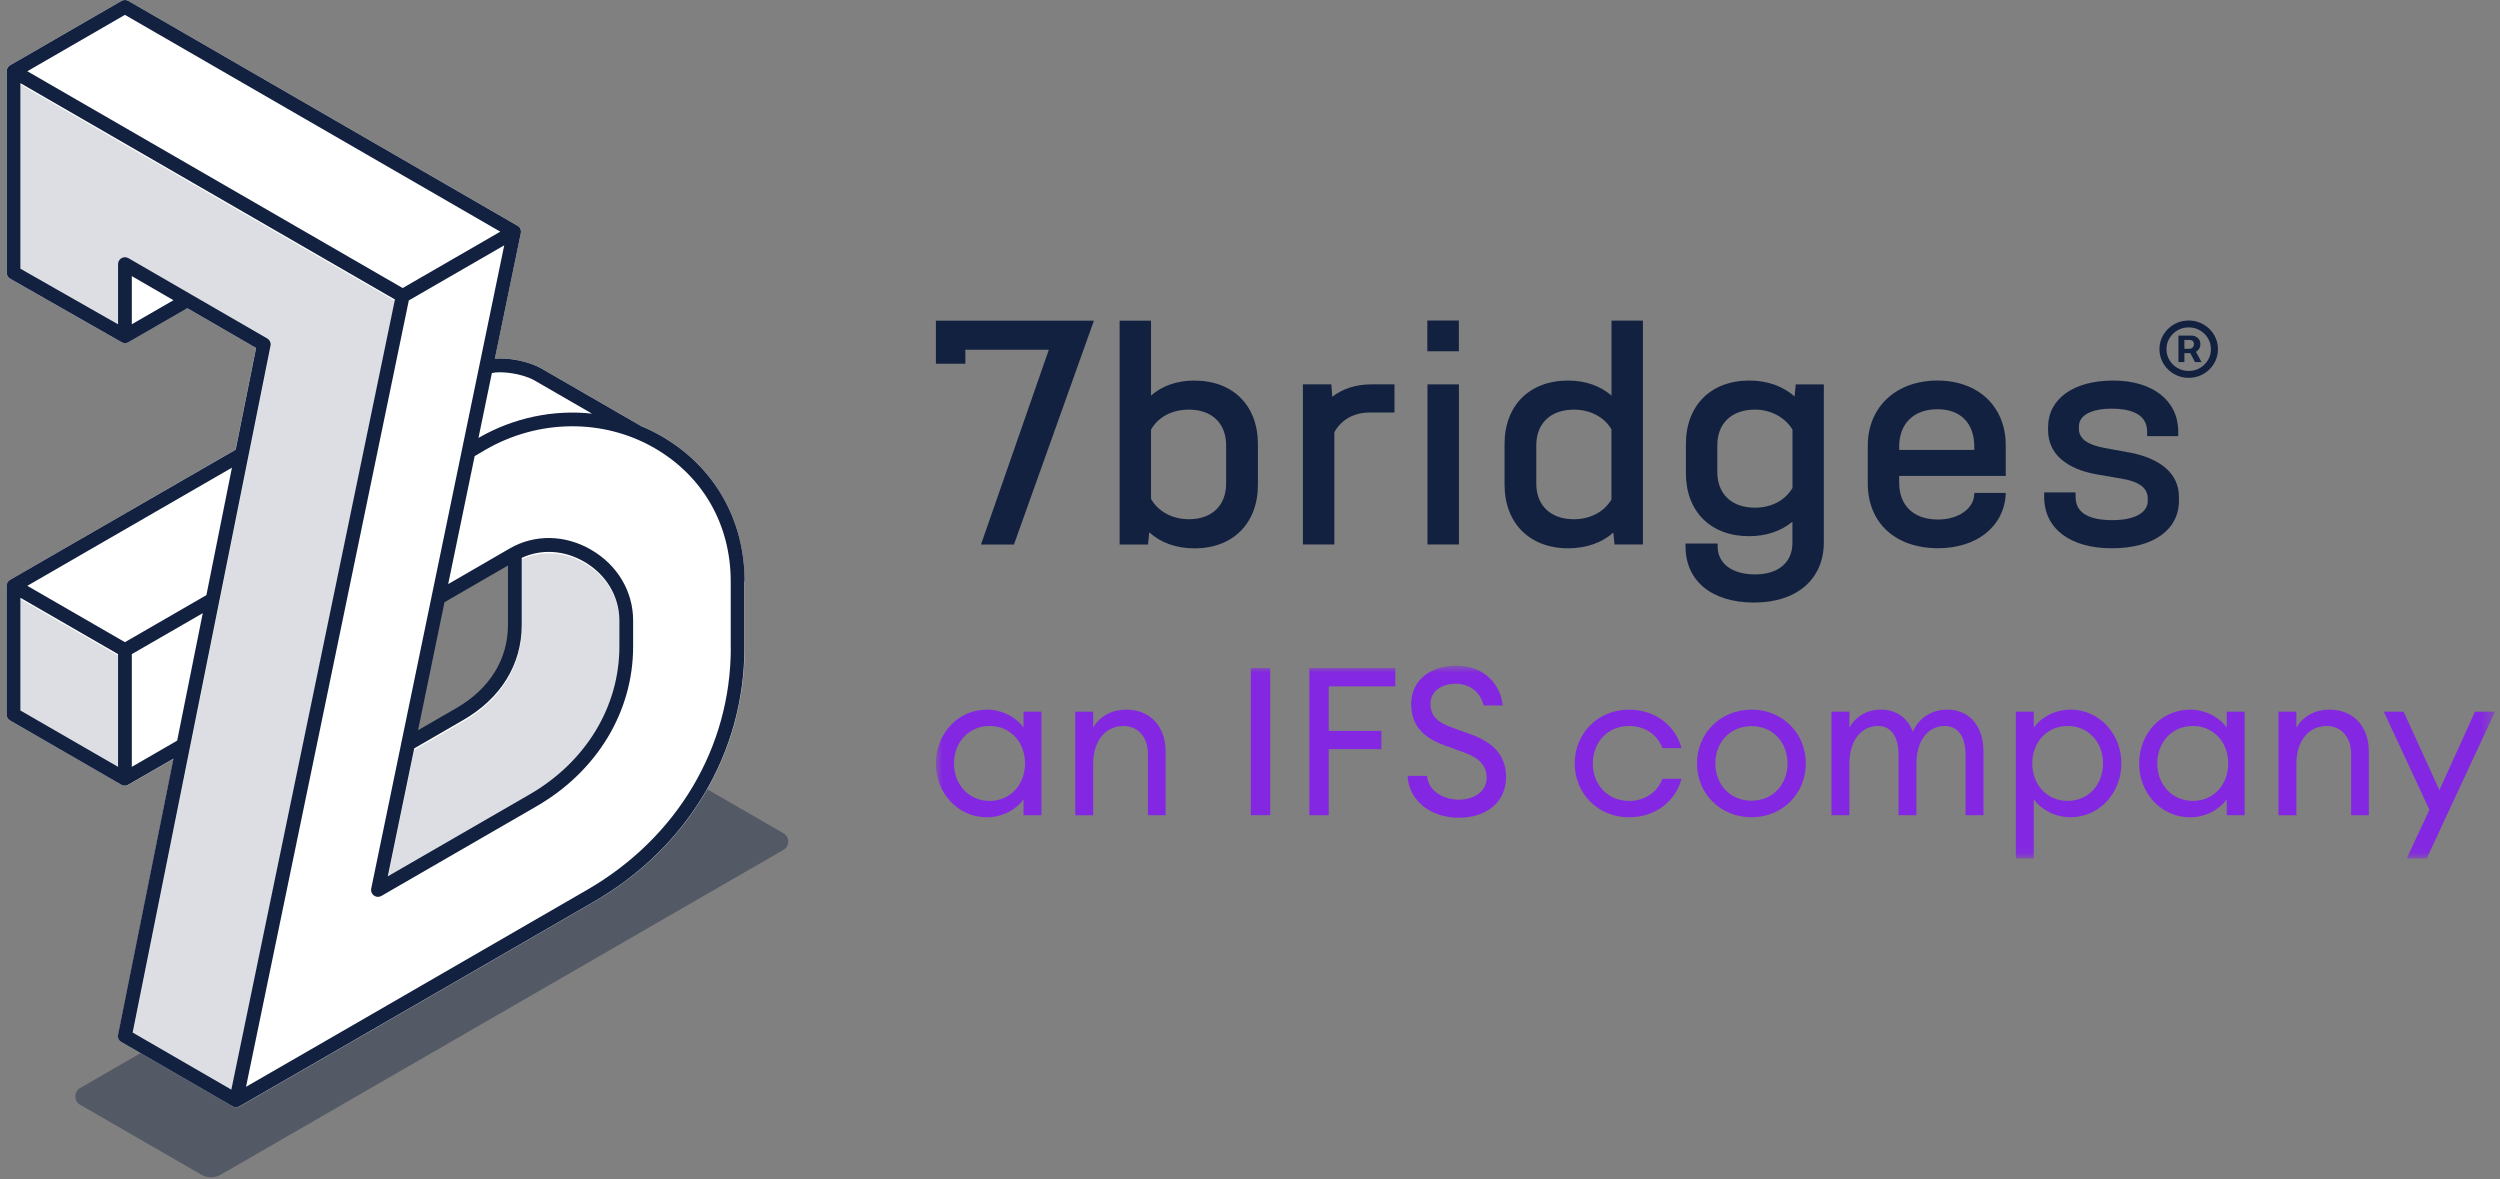 <svg width="195" height="92" viewBox="0 0 195 92" fill="none" xmlns="http://www.w3.org/2000/svg">
<rect x="0" y="0" width="195" height="92" fill="#808080" stroke="none"/>
<g clip-path="url(#clip0_3524_576)">
<g style="mix-blend-mode:multiply" opacity="0.41">
<path d="M54.793 61.348C52.914 63.412 50.674 65.221 48.12 66.696L26.59 79.139L16.692 84.845L16.667 84.855L16.638 84.872C16.616 84.882 16.594 84.886 16.572 84.894C16.558 84.899 16.543 84.903 16.529 84.908C16.482 84.921 16.436 84.925 16.39 84.928H16.387C16.365 84.928 16.341 84.921 16.319 84.918C16.29 84.916 16.261 84.913 16.232 84.906C16.212 84.901 16.195 84.891 16.178 84.884C16.146 84.872 16.115 84.862 16.085 84.845H16.083L11.192 82.016L6.245 84.869C5.746 85.157 5.746 85.877 6.245 86.167L15.711 91.63C15.942 91.764 16.2 91.832 16.46 91.832C16.721 91.832 16.977 91.764 17.21 91.63L61.108 66.29C61.607 66.002 61.607 65.282 61.108 64.992L54.793 61.348Z" fill="#132140"/>
</g>
<path d="M58.08 45.349V50.533C58.08 58.688 53.685 66.094 46.33 70.341L27.395 81.282L18.69 86.299C18.69 86.299 18.674 86.306 18.667 86.309C18.658 86.312 18.651 86.322 18.642 86.325C18.623 86.335 18.603 86.338 18.587 86.344C18.575 86.347 18.562 86.354 18.549 86.357C18.508 86.367 18.469 86.373 18.427 86.373C18.412 86.373 18.392 86.367 18.376 86.367C18.348 86.367 18.319 86.363 18.29 86.354C18.277 86.35 18.261 86.341 18.248 86.338C18.22 86.328 18.188 86.319 18.159 86.299L9.483 81.282C9.284 81.167 9.179 80.936 9.224 80.709L13.544 59.177L10.02 61.211C9.978 61.237 9.934 61.253 9.889 61.266C9.844 61.278 9.796 61.285 9.751 61.285C9.716 61.285 9.681 61.278 9.649 61.272C9.64 61.272 9.627 61.272 9.617 61.269C9.601 61.266 9.585 61.256 9.569 61.25C9.54 61.24 9.515 61.23 9.489 61.218L0.784 56.197C0.618 56.101 0.516 55.922 0.516 55.73V45.694C0.516 45.503 0.618 45.324 0.784 45.228L18.376 35.071L19.969 27.14L14.606 24.038L10.014 26.689C9.994 26.698 9.975 26.705 9.953 26.714C9.93 26.724 9.908 26.737 9.883 26.743C9.854 26.753 9.822 26.753 9.79 26.756C9.774 26.756 9.758 26.762 9.745 26.762C9.723 26.762 9.703 26.756 9.681 26.753C9.656 26.753 9.633 26.753 9.608 26.743C9.563 26.73 9.518 26.714 9.476 26.689L0.787 21.741C0.618 21.646 0.516 21.467 0.516 21.275V5.557C0.516 5.557 0.516 5.547 0.516 5.544C0.516 5.502 0.522 5.461 0.532 5.419C0.532 5.419 0.532 5.416 0.532 5.413C0.541 5.374 0.557 5.336 0.576 5.301C0.583 5.291 0.589 5.278 0.595 5.269C0.611 5.243 0.631 5.218 0.653 5.195C0.663 5.186 0.669 5.176 0.679 5.166C0.708 5.138 0.74 5.112 0.775 5.093C0.775 5.093 0.778 5.093 0.781 5.09L9.476 0.072C9.643 -0.024 9.847 -0.024 10.014 0.072L40.369 17.607C40.369 17.607 40.379 17.613 40.385 17.616C40.395 17.623 40.407 17.629 40.417 17.635C40.426 17.642 40.436 17.651 40.443 17.658C40.452 17.664 40.462 17.674 40.471 17.683C40.478 17.69 40.487 17.699 40.494 17.706C40.5 17.715 40.51 17.722 40.516 17.731C40.526 17.741 40.532 17.75 40.542 17.763C40.548 17.773 40.554 17.782 40.561 17.792C40.561 17.795 40.567 17.798 40.571 17.805C40.571 17.811 40.574 17.818 40.577 17.821C40.583 17.83 40.586 17.843 40.593 17.853C40.599 17.862 40.602 17.875 40.606 17.888C40.609 17.898 40.612 17.91 40.615 17.92C40.615 17.93 40.621 17.939 40.621 17.949C40.621 17.962 40.628 17.974 40.628 17.987C40.628 18 40.631 18.009 40.631 18.022C40.631 18.032 40.631 18.041 40.631 18.054C40.631 18.067 40.631 18.08 40.631 18.093C40.631 18.102 40.631 18.115 40.631 18.125C40.631 18.137 40.631 18.147 40.625 18.16C40.625 18.166 40.625 18.172 40.625 18.182L38.6 27.974C39.717 27.875 41.22 28.195 42.128 28.684C42.128 28.684 42.131 28.684 42.134 28.688C42.134 28.688 42.141 28.688 42.141 28.691L49.941 33.194C49.96 33.203 49.976 33.219 49.992 33.229C50.539 33.456 51.073 33.715 51.588 34.012C55.71 36.392 58.076 40.523 58.076 45.346L58.08 45.349ZM33.976 46.628L31.798 57.959L36.781 55.049C36.781 55.049 40.209 52.139 40.209 49.097C40.209 46.056 40.078 43.286 40.078 43.286L33.979 46.628H33.976Z" fill="white"/>
<g opacity="0.15">
<g style="mix-blend-mode:multiply">
<path d="M1.594 6.596V21.07L9.208 25.406V20.712C9.208 20.52 9.311 20.341 9.477 20.245C9.643 20.149 9.848 20.149 10.014 20.245L14.83 23.03C14.869 23.046 14.907 23.069 14.939 23.094L20.843 26.51C21.044 26.625 21.146 26.855 21.102 27.082L10.35 80.652L18.044 85.103L30.804 23.468L1.594 6.596Z" fill="#132140"/>
</g>
<path d="M1.594 55.528L9.205 59.922V51.13L1.594 46.736V55.528Z" fill="#132140"/>
<path d="M32.317 58.483L30.254 68.464L41.316 62.075C45.7 59.545 48.316 55.234 48.316 50.549V48.509C48.316 46.631 47.286 44.914 45.563 43.919C44.005 43.018 42.218 42.919 40.702 43.625V48.857C40.702 51.943 39.084 54.575 36.145 56.273L32.32 58.486L32.317 58.483Z" fill="#132140"/>
</g>
<path d="M51.053 35.057C47.062 32.751 42.016 32.802 37.884 35.185L37.036 35.684C37.036 35.684 37.03 35.684 37.03 35.687L34.967 45.671L39.774 42.889C41.702 41.776 44.069 41.811 46.099 42.981C48.162 44.171 49.394 46.237 49.394 48.505V50.545C49.394 55.62 46.576 60.279 41.856 63.004L29.755 69.995C29.719 70.014 29.681 70.03 29.639 70.043C29.63 70.043 29.62 70.049 29.611 70.049C29.572 70.059 29.531 70.065 29.489 70.065C29.454 70.065 29.416 70.062 29.38 70.056C29.374 70.056 29.367 70.052 29.364 70.049C29.352 70.049 29.342 70.043 29.332 70.04C29.3 70.03 29.272 70.017 29.243 70.005C29.233 69.998 29.221 69.992 29.211 69.986C29.179 69.966 29.153 69.947 29.128 69.921C29.121 69.915 29.115 69.912 29.112 69.909C29.08 69.877 29.054 69.845 29.032 69.806C29.032 69.803 29.025 69.8 29.025 69.797C29.019 69.787 29.016 69.778 29.013 69.768C29.003 69.749 28.997 69.733 28.987 69.714C28.981 69.698 28.977 69.682 28.974 69.669C28.968 69.65 28.965 69.634 28.961 69.614C28.961 69.598 28.958 69.582 28.955 69.563C28.955 69.544 28.955 69.528 28.955 69.509C28.955 69.49 28.955 69.474 28.961 69.454C28.961 69.442 28.961 69.432 28.965 69.419L31.299 58.124C31.299 58.063 31.315 58.006 31.334 57.951L39.339 19.246L31.897 23.544L19.201 84.878L26.867 80.459L45.802 69.519C52.822 65.467 57.014 58.409 57.014 50.641V45.457C57.014 41.031 54.846 37.238 51.066 35.057H51.053Z" fill="white"/>
<path d="M18.092 36.59L2.131 45.803L9.745 50.197L16.1 46.529L18.092 36.59Z" fill="white"/>
<path d="M15.819 47.935L10.283 51.13V59.922L13.82 57.878L15.819 47.935Z" fill="white"/>
<path d="M10.283 25.401L13.532 23.527L10.283 21.646V25.401Z" fill="white"/>
<path d="M37.322 34.267L37.341 34.255C40.079 32.675 43.184 32.048 46.177 32.371L41.617 29.739C40.68 29.237 39.078 29.032 38.371 29.205L37.325 34.267H37.322Z" fill="white"/>
<path d="M39.023 18.178L9.745 1.268L2.131 5.665L31.408 22.576L39.023 18.178Z" fill="white"/>
<path d="M58.08 45.349C58.08 40.527 55.713 36.398 51.591 34.015C51.073 33.718 50.539 33.456 49.995 33.232C49.979 33.219 49.963 33.206 49.944 33.197L42.144 28.694C42.144 28.694 42.137 28.694 42.137 28.691C42.137 28.691 42.134 28.691 42.131 28.688C41.223 28.198 39.72 27.878 38.6 27.978L40.625 18.185C40.625 18.185 40.625 18.172 40.625 18.163C40.625 18.15 40.628 18.14 40.631 18.128C40.631 18.118 40.631 18.105 40.631 18.096C40.631 18.083 40.631 18.07 40.631 18.058C40.631 18.048 40.631 18.035 40.631 18.026C40.631 18.013 40.631 18.003 40.628 17.99C40.628 17.977 40.625 17.965 40.621 17.952C40.621 17.942 40.615 17.933 40.615 17.923C40.612 17.913 40.609 17.901 40.606 17.891C40.602 17.878 40.596 17.869 40.593 17.856C40.586 17.846 40.583 17.834 40.577 17.824C40.577 17.818 40.574 17.811 40.571 17.808C40.571 17.805 40.564 17.798 40.561 17.795C40.554 17.786 40.548 17.776 40.542 17.766C40.535 17.757 40.526 17.744 40.516 17.734C40.51 17.725 40.503 17.715 40.494 17.709C40.487 17.702 40.478 17.693 40.471 17.686C40.462 17.677 40.452 17.671 40.443 17.661C40.433 17.655 40.426 17.645 40.417 17.639C40.407 17.632 40.398 17.626 40.385 17.619C40.379 17.616 40.375 17.613 40.369 17.61L10.014 0.072C9.847 -0.024 9.643 -0.024 9.476 0.072L0.787 5.09C0.787 5.09 0.784 5.09 0.781 5.093C0.746 5.115 0.714 5.141 0.685 5.166C0.676 5.176 0.669 5.186 0.66 5.195C0.637 5.218 0.621 5.243 0.602 5.269C0.595 5.278 0.589 5.288 0.583 5.301C0.564 5.336 0.548 5.374 0.538 5.413C0.538 5.413 0.538 5.416 0.538 5.419C0.528 5.461 0.522 5.502 0.522 5.544C0.522 5.55 0.522 5.553 0.522 5.557V21.275C0.522 21.47 0.624 21.646 0.794 21.741L9.483 26.692C9.524 26.714 9.566 26.734 9.614 26.747C9.636 26.753 9.662 26.753 9.687 26.756C9.71 26.756 9.729 26.766 9.751 26.766C9.767 26.766 9.783 26.762 9.796 26.759C9.828 26.759 9.857 26.756 9.889 26.747C9.914 26.74 9.937 26.727 9.959 26.718C9.978 26.708 10.001 26.705 10.02 26.692L14.612 24.041L19.975 27.143L18.383 35.074L0.784 45.228C0.618 45.324 0.516 45.503 0.516 45.694V55.73C0.516 55.922 0.618 56.101 0.784 56.197L9.473 61.214C9.499 61.23 9.528 61.237 9.553 61.246C9.569 61.253 9.585 61.262 9.601 61.266C9.611 61.266 9.624 61.266 9.633 61.269C9.668 61.275 9.7 61.282 9.735 61.282C9.78 61.282 9.828 61.275 9.873 61.262C9.918 61.249 9.962 61.233 10.004 61.208L13.528 59.174L9.208 80.706C9.163 80.933 9.265 81.163 9.467 81.278L18.143 86.296C18.172 86.312 18.201 86.322 18.233 86.335C18.245 86.341 18.258 86.347 18.274 86.35C18.303 86.357 18.332 86.36 18.36 86.363C18.376 86.363 18.395 86.37 18.412 86.37C18.453 86.37 18.495 86.363 18.533 86.354C18.546 86.354 18.559 86.344 18.571 86.341C18.591 86.335 18.61 86.331 18.626 86.322C18.635 86.319 18.642 86.312 18.651 86.306C18.658 86.303 18.667 86.299 18.674 86.296L27.379 81.278L46.314 70.338C53.673 66.091 58.063 58.685 58.063 50.53V45.346L58.08 45.349ZM41.616 29.631L46.176 32.263C43.186 31.94 40.078 32.567 37.34 34.147L37.321 34.159L38.367 29.097C39.074 28.924 40.673 29.129 41.613 29.631H41.616ZM9.745 1.159L39.023 18.07L31.408 22.468L2.131 5.557L9.745 1.159ZM10.282 25.291V21.537L13.531 23.417L10.282 25.291ZM16.099 46.42L9.745 50.089L2.131 45.694L18.092 36.478L16.099 46.42ZM1.593 55.419V46.628L9.208 51.022V59.814L1.593 55.419ZM10.282 59.814V51.022L15.815 47.828L13.819 57.77L10.282 59.814ZM21.101 26.974C21.146 26.747 21.044 26.516 20.842 26.401L14.939 22.986C14.903 22.96 14.868 22.941 14.83 22.922L10.014 20.136C9.847 20.04 9.643 20.04 9.476 20.136C9.31 20.232 9.208 20.411 9.208 20.603V25.298L1.593 20.961V6.487L30.804 23.36L18.044 84.992L10.349 80.54L21.101 26.974ZM57.002 50.533C57.002 58.301 52.809 65.356 45.79 69.411L26.854 80.351L19.189 84.771L31.888 23.433L39.33 19.135L31.325 57.84C31.303 57.895 31.29 57.952 31.29 58.013L28.955 69.308C28.955 69.308 28.955 69.331 28.952 69.344C28.952 69.363 28.946 69.379 28.946 69.398C28.946 69.417 28.946 69.433 28.946 69.452C28.946 69.468 28.946 69.484 28.952 69.504C28.952 69.523 28.959 69.539 28.965 69.558C28.968 69.574 28.974 69.59 28.978 69.603C28.984 69.622 28.994 69.641 29.003 69.657C29.01 69.667 29.01 69.676 29.016 69.686C29.016 69.689 29.023 69.692 29.023 69.695C29.045 69.734 29.07 69.766 29.102 69.798C29.109 69.804 29.112 69.807 29.119 69.811C29.144 69.833 29.173 69.855 29.205 69.874C29.214 69.881 29.227 69.887 29.237 69.894C29.265 69.906 29.294 69.919 29.323 69.929C29.333 69.932 29.346 69.935 29.355 69.939C29.361 69.939 29.365 69.942 29.371 69.945C29.409 69.951 29.445 69.954 29.48 69.954C29.521 69.954 29.563 69.948 29.601 69.939C29.611 69.939 29.62 69.932 29.63 69.932C29.672 69.919 29.71 69.906 29.745 69.884L41.846 62.893C46.567 60.169 49.384 55.509 49.384 50.434V48.394C49.384 46.126 48.153 44.06 46.09 42.871C44.059 41.697 41.693 41.662 39.764 42.778L34.958 45.56L37.024 35.576C37.024 35.576 37.03 35.576 37.03 35.573L37.878 35.074C42.01 32.688 47.053 32.64 51.047 34.946C54.827 37.13 56.995 40.92 56.995 45.346V50.53L57.002 50.533ZM32.313 58.374L36.138 56.161C39.077 54.463 40.695 51.831 40.695 48.745V43.514C42.211 42.807 43.995 42.906 45.556 43.808C47.28 44.802 48.31 46.52 48.31 48.397V50.437C48.31 55.125 45.694 59.433 41.309 61.966L30.247 68.355L32.31 58.374H32.313ZM39.621 48.745C39.621 51.428 38.194 53.731 35.601 55.228L32.607 56.958L34.67 46.974L39.621 44.108V48.742V48.745Z" fill="#132140"/>
</g>
<path d="M113.792 25H111.332V27.4H113.792V25Z" fill="#132140"/>
<path d="M93.168 29.683C91.825 29.683 90.657 30.083 89.78 30.851V25.01H87.33V42.474H89.545L89.64 41.521C90.547 42.342 91.76 42.772 93.173 42.772C96.179 42.772 98.118 40.817 98.118 37.796V34.639C98.118 31.633 96.174 29.687 93.173 29.687L93.168 29.683ZM95.638 37.718C95.638 39.434 94.525 40.499 92.737 40.499C91.449 40.499 90.347 39.908 89.78 38.916V33.51C90.347 32.517 91.419 31.951 92.737 31.951C94.525 31.951 95.638 33.016 95.638 34.731V37.718Z" fill="#132140"/>
<path d="M103.915 30.948L103.845 29.98H101.625V42.469H104.08V33.71C104.631 32.722 105.619 32.175 106.856 32.175H108.77V29.98H106.956C105.784 29.98 104.737 30.313 103.915 30.948Z" fill="#132140"/>
<path d="M113.797 29.98H111.342V42.469H113.797V32.38V29.985V29.98Z" fill="#132140"/>
<path d="M125.693 30.852C124.816 30.089 123.649 29.684 122.306 29.684C119.3 29.684 117.355 31.629 117.355 34.635V37.792C117.355 40.813 119.31 42.768 122.331 42.768C123.719 42.768 124.957 42.333 125.839 41.541L125.934 42.47H128.148V25.006H125.698V30.847L125.693 30.852ZM125.693 38.966C125.097 39.943 124.035 40.5 122.762 40.5C120.953 40.5 119.831 39.435 119.831 37.719V34.733C119.831 33.017 120.953 31.952 122.762 31.952C124.035 31.952 125.127 32.523 125.693 33.486V38.966Z" fill="#132140"/>
<path d="M139.984 30.933C139.087 30.122 137.839 29.682 136.451 29.682C133.445 29.682 131.501 31.627 131.501 34.633V36.92C131.501 39.897 133.435 41.823 136.421 41.823C137.744 41.823 138.912 41.432 139.808 40.699V42.37C139.808 43.871 138.696 44.804 136.907 44.804C135.118 44.804 133.976 43.969 133.976 42.62V42.395H131.471V42.62C131.471 45.323 133.525 46.999 136.827 46.999C140.129 46.999 142.259 45.196 142.259 42.297V29.985H140.069L139.974 30.938L139.984 30.933ZM139.813 38.064C139.227 39.042 138.165 39.599 136.882 39.599C135.073 39.599 133.951 38.533 133.951 36.818V34.731C133.951 33.015 135.073 31.95 136.882 31.95C138.115 31.95 139.232 32.546 139.813 33.509V38.069V38.064Z" fill="#132140"/>
<path d="M153.993 38.533C153.968 39.668 152.756 40.523 151.167 40.523C149.268 40.523 148.136 39.448 148.136 37.639V37.121H156.448V34.731C156.448 31.71 154.304 29.682 151.117 29.682C147.93 29.682 145.686 31.72 145.686 34.755V37.712C145.686 40.782 147.84 42.761 151.167 42.761C154.194 42.761 156.318 41.066 156.448 38.533V38.45H153.998V38.524L153.993 38.533ZM148.136 34.828C148.136 33.035 149.278 31.92 151.117 31.92C152.956 31.92 153.993 33.035 153.993 34.828V35.097H148.136V34.828Z" fill="#132140"/>
<path d="M165.989 35.278L164.105 34.931C162.812 34.692 162.156 34.198 162.156 33.465V33.264C162.156 32.394 163.118 31.876 164.727 31.876C165.979 31.876 167.477 32.184 167.477 33.665V34.017H169.903V33.665C169.903 31.246 167.908 29.682 164.827 29.682C161.745 29.682 159.751 31.109 159.751 33.313V33.563C159.751 35.366 161.134 36.598 163.639 37.018L165.523 37.341C166.886 37.581 167.523 38.069 167.523 38.881V39.081C167.523 40 166.47 40.572 164.772 40.572C162.863 40.572 161.896 39.961 161.896 38.758V38.406H159.445V38.758C159.445 41.232 161.47 42.766 164.727 42.766C167.983 42.766 169.958 41.31 169.958 39.056V38.783C169.958 36.965 168.585 35.752 165.994 35.273L165.989 35.278Z" fill="#132140"/>
<path d="M73 28.373H75.3V27.278H81.809L76.517 42.474H79.088L85.326 25.01H73V28.373Z" fill="#132140"/>
<path d="M169.92 28.241V26.179H170.987C171.072 26.179 171.165 26.203 171.266 26.252C171.367 26.298 171.452 26.371 171.523 26.47C171.595 26.567 171.631 26.69 171.631 26.838C171.631 26.989 171.594 27.118 171.52 27.224C171.446 27.328 171.356 27.408 171.249 27.462C171.145 27.516 171.046 27.543 170.952 27.543H170.183V27.207H170.81C170.873 27.207 170.94 27.177 171.012 27.115C171.087 27.054 171.124 26.962 171.124 26.838C171.124 26.712 171.087 26.626 171.012 26.582C170.94 26.537 170.877 26.515 170.821 26.515H170.382V28.241H169.92ZM171.192 27.269L171.717 28.241H171.209L170.696 27.269H171.192ZM170.719 29.471C170.403 29.471 170.107 29.413 169.832 29.297C169.556 29.182 169.314 29.022 169.105 28.817C168.896 28.612 168.732 28.374 168.614 28.104C168.496 27.834 168.438 27.544 168.438 27.235C168.438 26.926 168.496 26.636 168.614 26.366C168.732 26.096 168.896 25.859 169.105 25.654C169.314 25.449 169.556 25.289 169.832 25.173C170.107 25.058 170.403 25 170.719 25C171.034 25 171.33 25.058 171.606 25.173C171.881 25.289 172.124 25.449 172.333 25.654C172.542 25.859 172.705 26.096 172.823 26.366C172.941 26.636 173 26.926 173 27.235C173 27.544 172.941 27.834 172.823 28.104C172.705 28.374 172.542 28.612 172.333 28.817C172.124 29.022 171.881 29.182 171.606 29.297C171.33 29.413 171.034 29.471 170.719 29.471ZM170.719 28.934C171.038 28.934 171.329 28.858 171.591 28.705C171.854 28.552 172.063 28.348 172.219 28.09C172.374 27.833 172.452 27.548 172.452 27.235C172.452 26.922 172.374 26.637 172.219 26.38C172.063 26.123 171.854 25.918 171.591 25.766C171.329 25.613 171.038 25.537 170.719 25.537C170.399 25.537 170.109 25.613 169.846 25.766C169.584 25.918 169.375 26.123 169.219 26.38C169.063 26.637 168.985 26.922 168.985 27.235C168.985 27.548 169.063 27.833 169.219 28.09C169.375 28.348 169.584 28.552 169.846 28.705C170.109 28.858 170.399 28.934 170.719 28.934Z" fill="#132140"/>
<mask id="mask0_3524_576" style="mask-type:luminance" maskUnits="userSpaceOnUse" x="73" y="51" width="122" height="16">
<path d="M194.612 51.926H73V66.959H194.612V51.926Z" fill="white"/>
</mask>
<g mask="url(#mask0_3524_576)">
<path d="M76.979 55.35C78.196 55.35 79.3 55.979 79.835 56.755V55.512H81.232V63.587H79.835V62.343C79.3 63.12 78.196 63.749 76.979 63.749C74.707 63.749 73 61.86 73 59.551C73 57.242 74.704 55.353 76.979 55.353V55.35ZM77.191 56.626C75.552 56.626 74.413 57.918 74.413 59.548C74.413 61.178 75.549 62.47 77.191 62.47C78.833 62.47 79.953 61.178 79.953 59.548C79.953 57.918 78.833 56.626 77.191 56.626Z" fill="#8427E2"/>
<path d="M83.871 55.512H85.268V56.755C85.82 55.804 86.796 55.35 87.85 55.35C89.668 55.35 90.918 56.609 90.918 58.613V63.587H89.537V58.824C89.537 57.467 88.757 56.629 87.621 56.629C86.306 56.629 85.268 57.694 85.268 59.584V63.59H83.871V55.515V55.512Z" fill="#8427E2"/>
<path d="M97.564 52.117H99.076V63.582H97.564V52.117Z" fill="#8427E2"/>
<path d="M102.13 52.117H108.835V53.536H103.638V57.01H107.748V58.432H103.638V63.585H102.127V52.12H102.13V52.117Z" fill="#8427E2"/>
<path d="M111.304 60.517C111.435 61.793 112.701 62.374 113.788 62.374C114.989 62.374 115.962 61.728 115.962 60.663C115.962 59.761 115.394 59.131 114.324 58.741L112.734 58.16C110.949 57.53 110.087 56.546 110.071 54.929C110.071 53.056 111.565 51.926 113.576 51.926C115.913 51.926 117.065 53.526 117.212 55.027H115.721C115.427 53.832 114.487 53.332 113.543 53.332C112.44 53.332 111.579 53.929 111.579 54.884C111.579 55.838 112.114 56.338 113.233 56.741L114.712 57.273C116.465 57.903 117.473 58.907 117.473 60.618C117.473 62.556 115.946 63.784 113.805 63.784C111.386 63.784 109.858 62.264 109.793 60.52H111.304V60.517Z" fill="#8427E2"/>
<path d="M127.065 63.748C124.597 63.748 122.828 61.858 122.828 59.55C122.828 57.241 124.597 55.352 127.065 55.352C129.112 55.352 130.701 56.611 131.158 58.355H129.663C129.307 57.339 128.331 56.628 127.065 56.628C125.377 56.628 124.241 57.92 124.241 59.55C124.241 61.18 125.377 62.472 127.065 62.472C128.331 62.472 129.307 61.761 129.663 60.745H131.158C130.704 62.488 129.112 63.748 127.065 63.748Z" fill="#8427E2"/>
<path d="M136.618 63.748C134.167 63.748 132.365 61.875 132.365 59.55C132.365 57.225 134.167 55.352 136.618 55.352C139.07 55.352 140.855 57.225 140.855 59.55C140.855 61.875 139.053 63.748 136.618 63.748ZM136.618 62.456C138.306 62.456 139.429 61.163 139.429 59.547C139.429 57.929 138.309 56.637 136.618 56.637C134.928 56.637 133.795 57.929 133.795 59.547C133.795 61.163 134.931 62.456 136.618 62.456Z" fill="#8427E2"/>
<path d="M142.859 55.512H144.256V56.755C144.726 55.898 145.62 55.35 146.707 55.35C147.925 55.35 148.803 56.012 149.207 57.077C149.645 56.012 150.67 55.35 151.871 55.35C153.64 55.35 154.711 56.658 154.711 58.629V63.587H153.313V58.84C153.313 57.531 152.762 56.626 151.704 56.626C150.389 56.626 149.482 57.756 149.482 59.58V63.587H148.085V58.84C148.085 57.531 147.549 56.626 146.495 56.626C145.18 56.626 144.252 57.756 144.252 59.58V63.587H142.855V55.512H142.859Z" fill="#8427E2"/>
<path d="M157.236 55.512H158.633V56.755C159.169 55.979 160.272 55.35 161.489 55.35C163.745 55.35 165.468 57.239 165.468 59.548C165.468 61.856 163.748 63.746 161.489 63.746C160.272 63.746 159.169 63.116 158.633 62.34V66.957H157.236V55.506V55.512ZM161.277 56.626C159.639 56.626 158.516 57.918 158.516 59.548C158.516 61.178 159.635 62.47 161.277 62.47C162.919 62.47 164.039 61.178 164.039 59.548C164.039 57.918 162.919 56.626 161.277 56.626Z" fill="#8427E2"/>
<path d="M170.83 55.35C172.048 55.35 173.151 55.979 173.686 56.755V55.512H175.083V63.587H173.686V62.343C173.151 63.12 172.048 63.749 170.83 63.749C168.559 63.749 166.852 61.86 166.852 59.551C166.852 57.242 168.555 55.353 170.83 55.353V55.35ZM171.043 56.626C169.401 56.626 168.265 57.918 168.265 59.548C168.265 61.178 169.401 62.47 171.043 62.47C172.684 62.47 173.801 61.178 173.801 59.548C173.801 57.918 172.681 56.626 171.043 56.626Z" fill="#8427E2"/>
<path d="M177.721 55.512H179.118V56.755C179.669 55.804 180.645 55.35 181.7 55.35C183.518 55.35 184.768 56.609 184.768 58.613V63.587H183.387V58.824C183.387 57.467 182.607 56.629 181.471 56.629C180.156 56.629 179.118 57.694 179.118 59.584V63.59H177.721V55.515V55.512Z" fill="#8427E2"/>
<path d="M187.724 66.96L189.493 63.164L185.936 55.508H187.479L190.273 61.628L193.051 55.508H194.611L189.284 66.96H187.724Z" fill="#8427E2"/>
</g>
<defs>
<clipPath id="clip0_3524_576">
<rect width="62" height="92" fill="white"/>
</clipPath>
</defs>
</svg>
